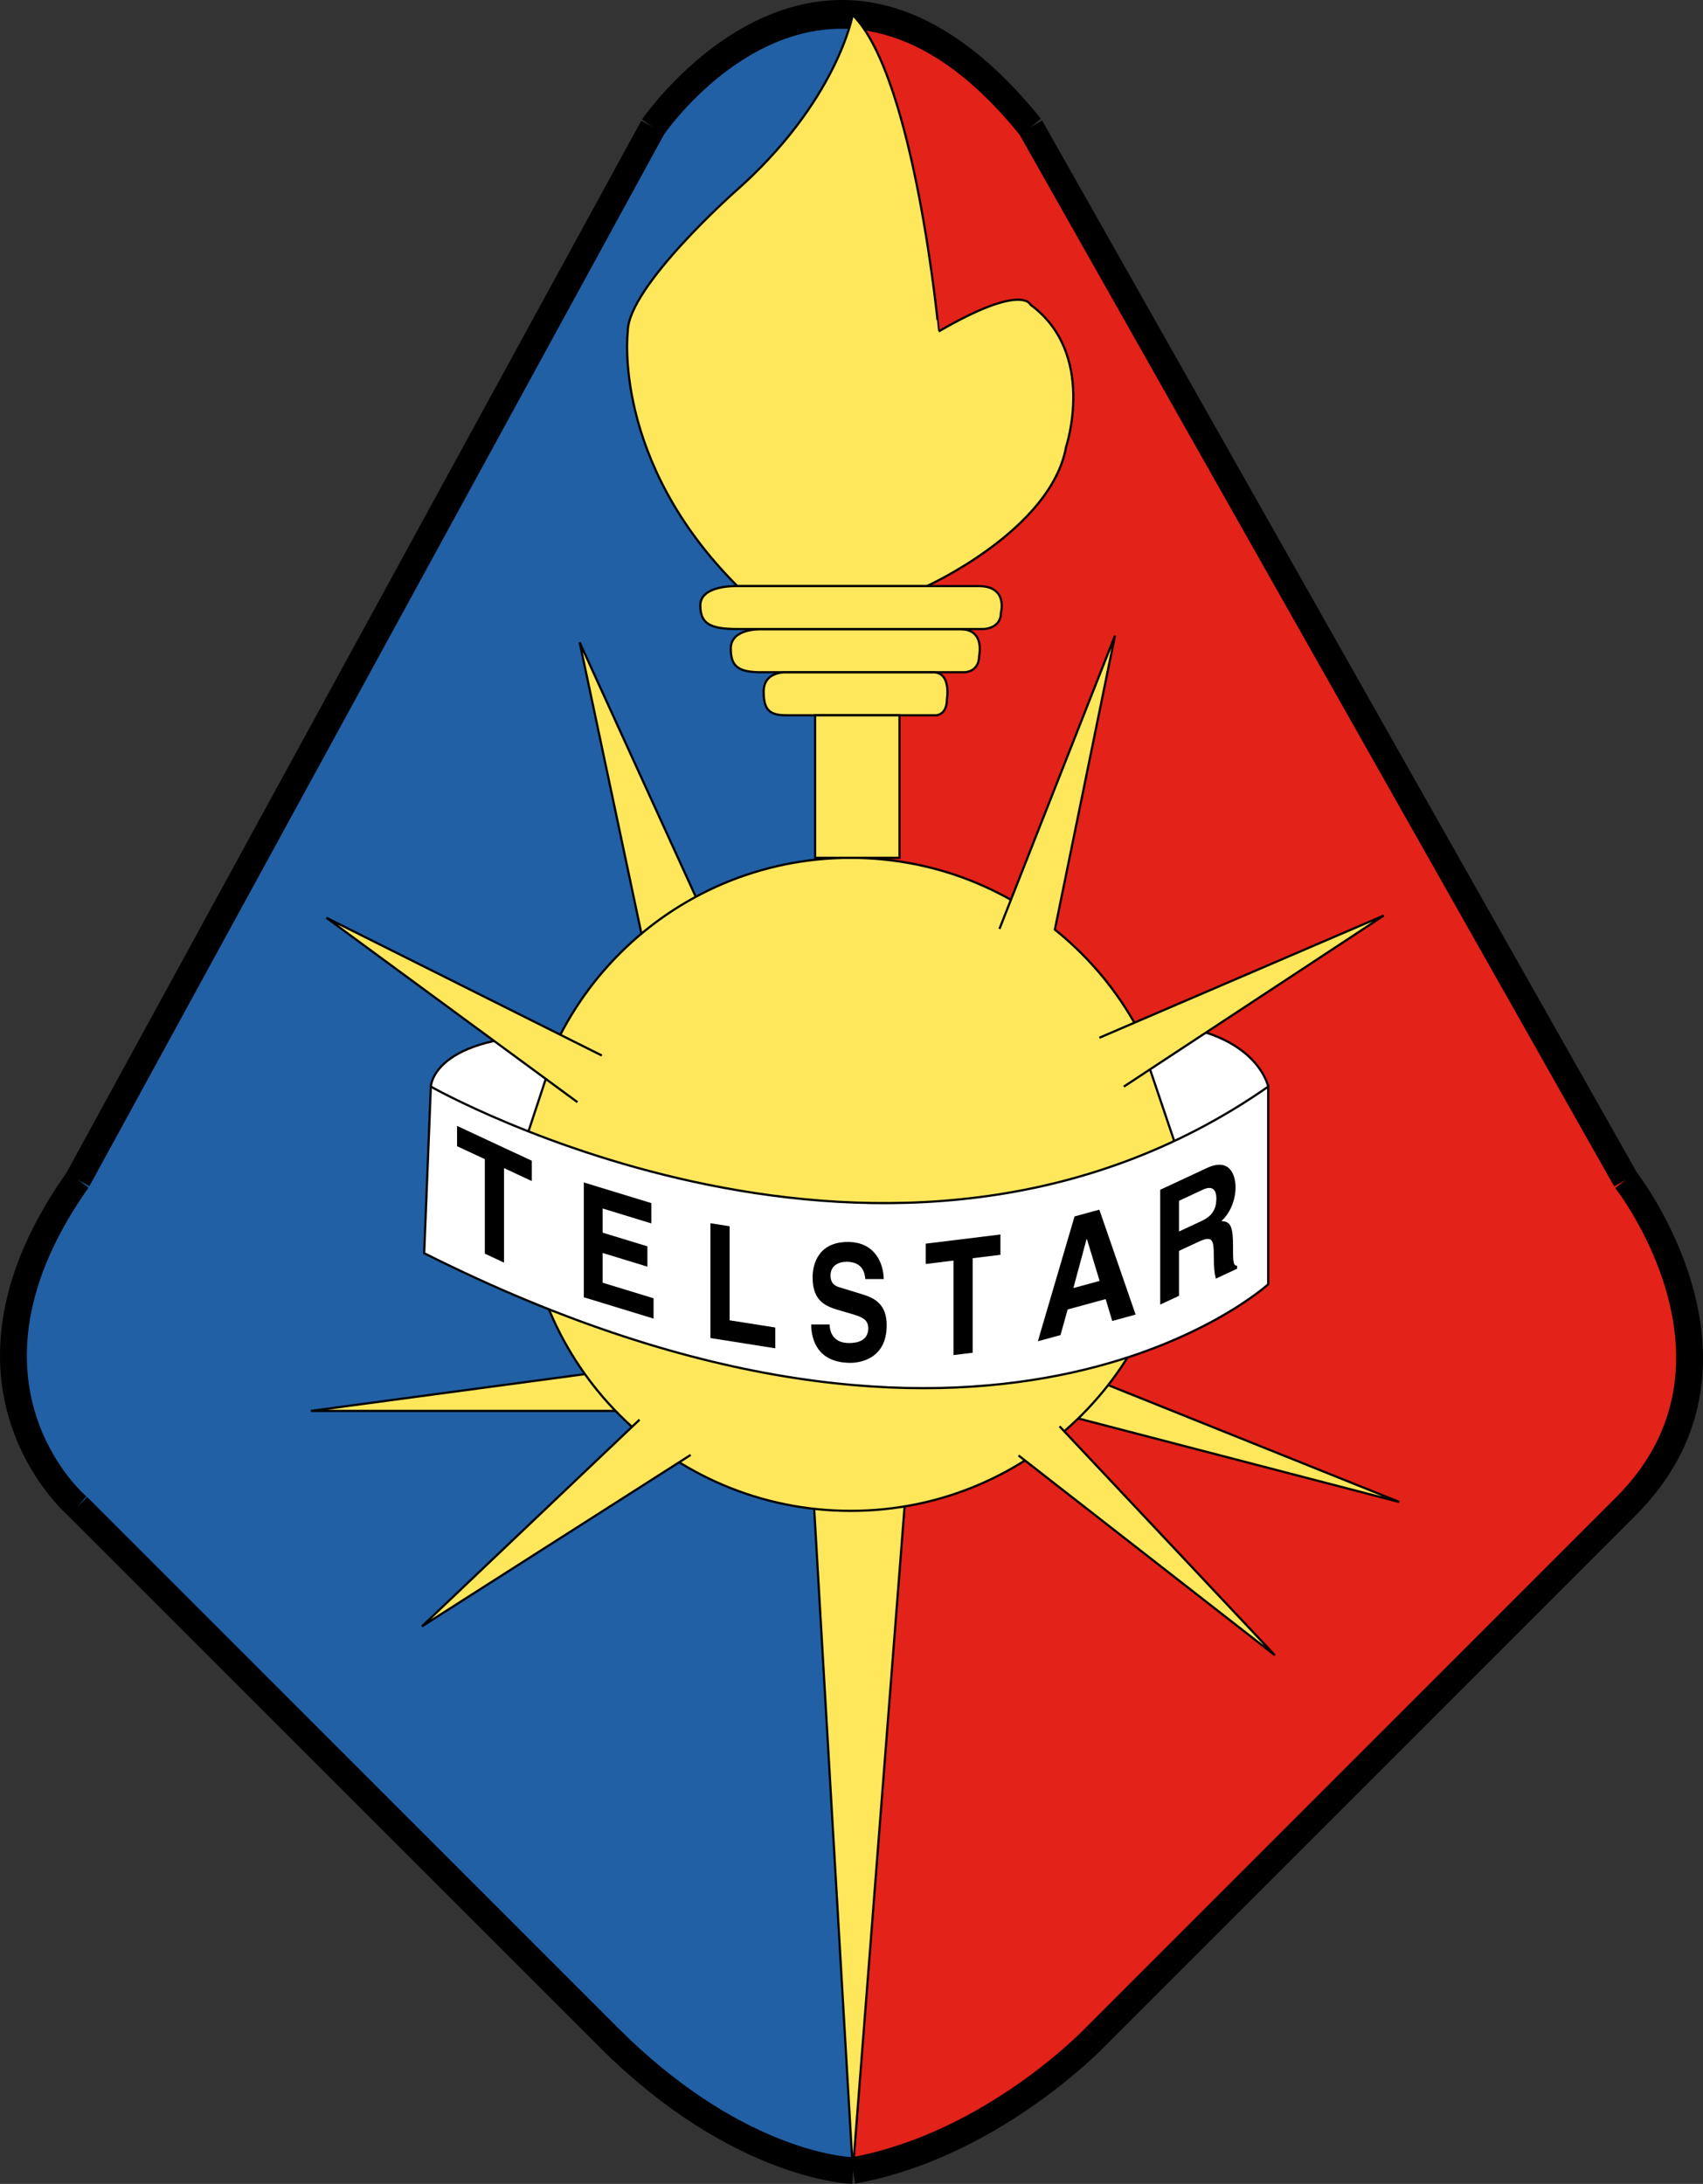 <?xml version="1.0" encoding="utf-8"?>
<!-- Generator: Adobe Illustrator 13.0.2, SVG Export Plug-In . SVG Version: 6.00 Build 14948)  -->
<!DOCTYPE svg PUBLIC "-//W3C//DTD SVG 1.0//EN" "http://www.w3.org/TR/2001/REC-SVG-20010904/DTD/svg10.dtd">
<svg version="1.0" id="Ebene_1" xmlns="http://www.w3.org/2000/svg" xmlns:xlink="http://www.w3.org/1999/xlink" x="0px" y="0px"
	 width="282.344px" height="362.061px" viewBox="0 0 282.344 362.061" enable-background="new 0 0 282.344 362.061"
	 xml:space="preserve">
<rect x="0" y="0" width="282.344" height="362.061" fill="#333333" stroke="none"/>
<path fill-rule="evenodd" clip-rule="evenodd" fill="#E32219" d="M141.396,359.85L139.302,2.407
	c9.336-0.089,20.152,4.529,31.555,18.658l98.689,174.546c0,0,23.752,30.383,0,54.133l-88.01,88.01
	C181.536,337.754,167.911,355.676,141.396,359.85L141.396,359.85z"/>
<path fill-rule="evenodd" clip-rule="evenodd" fill="#2160A5" d="M141.396,359.85c0,0-18.78-0.369-40.507-22.096l-88.011-88.01
	c0,0-23.937-20.254,0-54.133l95.376-174.546c0,0,13.609-19.892,33.142-18.597V359.85L141.396,359.85z"/>
<path d="M271.399,194.409c1.68,2.221,23.945,32.662-0.291,56.898l-88.01,88.01c-0.826,0.855-18.059,18.494-41.313,22.699
	l-0.389-2.166l-0.061,2.211c-0.057-0.002-19.655-0.391-42.009-22.744l-88.01-88.01l0.002-0.002
	c-1.826-1.627-24.341-22.771-0.298-56.885l95.3-174.408l1.934,1.053l-1.813-1.269c0.089-0.126,30.386-44.405,66.133-0.112
	l-1.719,1.381l1.924-1.079L271.399,194.409L271.399,194.409z M267.983,248.184c22.371-22.371-0.127-51.15-0.189-51.232l1.752-1.34
	l-1.924,1.08L169.024,22.31c-31.729-39.145-58.483-0.661-58.947,0.009L14.812,196.667l-1.933-1.055l1.804,1.27
	c-22.777,32.24-0.425,51.143-0.362,51.199l-1.441,1.664l1.563-1.561l88.012,88.01c19.905,19.906,36.92,21.338,38.825,21.439
	c22.211-4.135,38.613-21.355,38.66-21.406l1.598,1.527l-1.563-1.561L267.983,248.184L267.983,248.184z"/>
<path fill-rule="evenodd" clip-rule="evenodd" fill="#FFE75C" stroke="#000000" stroke-width="0.367" stroke-miterlimit="2.613" d="
	M141.368,2.467c0,0-2.549,14.424-19.611,29.4c0,0-17.676,15.712-17.676,23.076c0,0-2.701,21.357,18.167,42.225h31.421
	c0,0,20.623-9.33,23.08-23.076c0,0,5.154-15.465-5.893-23.567c0,0-1.289-3.682-15.223,4.419
	C155.634,54.943,151.696,12.795,141.368,2.467L141.368,2.467z"/>
<path fill-rule="evenodd" clip-rule="evenodd" fill="#FFE75C" stroke="#000000" stroke-width="0.367" stroke-miterlimit="2.613" d="
	M122.248,97.168c0,0-6.138-0.245-6.138,3.192c0,2.946,1.474,3.929,6.138,3.929s40.751,0,40.751,0s2.945-0.001,2.945-2.702
	c0,0,1.23-4.419-3.682-4.419H122.248L122.248,97.168z"/>
<path fill-rule="evenodd" clip-rule="evenodd" fill="#FFE75C" stroke="#000000" stroke-width="0.367" stroke-miterlimit="2.613" d="
	M126.227,104.331c0,0-5.069-0.243-5.069,3.193c0,2.945,1.215,3.928,5.069,3.928c3.853,0,33.671,0,33.671,0s2.434-0.001,2.434-2.702
	c0,0,1.018-4.419-3.039-4.419H126.227L126.227,104.331z"/>
<path fill-rule="evenodd" clip-rule="evenodd" fill="#FFE75C" stroke="#000000" stroke-width="0.367" stroke-miterlimit="2.613" d="
	M130.35,111.465c0,0-3.741-0.246-3.741,3.192c0,2.945,0.896,3.927,3.741,3.927c2.843,0,24.847,0,24.847,0s1.799-0.001,1.799-2.7
	c0,0,0.748-4.419-2.248-4.419H130.35L130.35,111.465z"/>
<polygon fill-rule="evenodd" clip-rule="evenodd" fill="#FFE75C" points="96.987,227.807 51.545,233.911 102.061,233.911 
	96.987,227.807 "/>
<polyline fill="none" stroke="#000000" stroke-width="0.367" stroke-miterlimit="2.613" points="96.987,227.807 51.545,233.911 
	102.061,233.911 "/>
<polygon fill-rule="evenodd" clip-rule="evenodd" fill="#FFE75C" points="106.346,154.79 96.103,106.498 115.357,148.682 
	106.346,154.79 "/>
<polyline fill="none" stroke="#000000" stroke-width="0.367" stroke-miterlimit="2.613" points="106.346,154.79 96.103,106.498 
	115.357,148.682 "/>
<polygon fill-rule="evenodd" clip-rule="evenodd" fill="#FFE75C" points="178.759,235.159 231.985,249.008 183.71,229.625 
	178.759,235.159 "/>
<polyline fill="none" stroke="#000000" stroke-width="0.367" stroke-miterlimit="2.613" points="178.759,235.159 231.985,249.008 
	183.71,229.625 "/>
<polygon fill-rule="evenodd" clip-rule="evenodd" fill="#FFE75C" points="134.768,246.43 141.396,359.85 150.235,246.43 
	134.768,246.43 "/>
<polyline fill="none" stroke="#000000" stroke-width="0.367" stroke-miterlimit="2.613" points="134.768,246.43 141.396,359.85 
	150.235,246.43 "/>
<path fill-rule="evenodd" clip-rule="evenodd" fill="#FFE75C" stroke="#000000" stroke-width="0.367" stroke-miterlimit="2.613" d="
	M195.161,196.35c0,29.896-24.234,54.131-54.133,54.131c-29.896,0-54.132-24.234-54.132-54.131c0-29.897,24.236-54.132,54.132-54.132
	C170.927,142.218,195.161,166.453,195.161,196.35L195.161,196.35z"/>
<polygon fill-rule="evenodd" clip-rule="evenodd" fill="#FFE75C" points="168.866,241.299 211.364,274.417 175.667,236.465 
	168.866,241.299 "/>
<polyline fill="none" stroke="#000000" stroke-width="0.367" stroke-miterlimit="2.613" points="168.866,241.299 211.364,274.417 
	175.667,236.465 "/>
<polygon fill-rule="evenodd" clip-rule="evenodd" fill="#FFE75C" points="106.028,235.366 69.957,269.629 114.505,241.209 
	106.028,235.366 "/>
<polyline fill="none" stroke="#000000" stroke-width="0.367" stroke-miterlimit="2.613" points="106.028,235.366 69.957,269.629 
	114.505,241.209 "/>
<polygon fill-rule="evenodd" clip-rule="evenodd" fill="#FFE75C" stroke="#000000" stroke-width="0.367" stroke-miterlimit="2.613" points="
	135.137,118.584 135.137,142.218 149.13,142.218 149.13,118.584 135.137,118.584 "/>
<path fill-rule="evenodd" clip-rule="evenodd" fill="#FFFFFF" stroke="#000000" stroke-width="0.367" stroke-miterlimit="2.613" d="
	M71.43,180.147c0,0,0.23-8.597,21.474-8.597l-5.289,16.02C87.614,187.571,76.401,185.12,71.43,180.147L71.43,180.147z"/>
<polygon fill-rule="evenodd" clip-rule="evenodd" fill="#FFE75C" points="165.7,154.001 184.851,105.394 174.886,154.122 
	165.7,154.001 "/>
<polyline fill="none" stroke="#000000" stroke-width="0.367" stroke-miterlimit="2.613" points="165.7,154.001 184.851,105.394 
	174.886,154.122 "/>
<polygon fill-rule="evenodd" clip-rule="evenodd" fill="#FFE75C" points="99.784,174.992 54.123,152.16 95.734,182.725 
	99.784,174.992 "/>
<polyline fill="none" stroke="#000000" stroke-width="0.367" stroke-miterlimit="2.613" points="99.784,174.992 54.123,152.16 
	95.734,182.725 "/>
<path fill-rule="evenodd" clip-rule="evenodd" fill="#FFFFFF" stroke="#000000" stroke-width="0.367" stroke-miterlimit="2.613" d="
	M210.259,180.147c0,0-2.053-10.589-22.201-10.589l6.617,19.606C194.675,189.165,210.259,181.987,210.259,180.147L210.259,180.147z"
	/>
<polygon fill-rule="evenodd" clip-rule="evenodd" fill="#FFE75C" points="182.272,172.045 229.407,151.792 186.323,180.147 
	182.272,172.045 "/>
<polyline fill="none" stroke="#000000" stroke-width="0.367" stroke-miterlimit="2.613" points="182.272,172.045 229.407,151.792 
	186.323,180.147 "/>
<path fill-rule="evenodd" clip-rule="evenodd" fill="#FFFFFF" stroke="#000000" stroke-width="0.367" stroke-miterlimit="2.613" d="
	M71.43,180.147c0,0,76.597,43.453,138.829,0v32.773c0,0-46.031,41.98-139.934-5.154L71.43,180.147L71.43,180.147z"/>
<path fill-rule="evenodd" clip-rule="evenodd" d="M137.546,219.583c0.02,1.061,0.444,3.076,3.224,3.076
	c1.507,0,3.181-0.453,3.181-2.467c0-1.486-1.146-1.883-2.756-2.361l-1.635-0.477c-2.46-0.715-4.837-1.404-4.837-5.594
	c0-2.121,0.913-5.859,5.856-5.859c4.664,0,5.916,3.816,5.938,6.15h-3.055c-0.086-0.85-0.339-2.865-3.117-2.865
	c-1.21,0-2.651,0.559-2.651,2.283c0,1.484,0.977,1.803,1.611,1.986l3.713,1.139c2.077,0.639,3.987,1.701,3.987,5.119
	c0,5.727-4.666,6.23-6.003,6.23c-5.558,0-6.511-4.004-6.511-6.361H137.546L137.546,219.583z"/>
<polygon fill-rule="evenodd" clip-rule="evenodd" points="83.563,209.325 80.381,207.84 80.381,192.17 75.778,190.024 
	75.778,186.657 88.165,192.434 88.165,195.801 83.563,193.655 83.563,209.325 "/>
<polygon fill-rule="evenodd" clip-rule="evenodd" points="107.993,202.825 99.912,200.354 99.912,204.358 107.335,206.627 
	107.335,209.995 99.912,207.725 99.912,212.657 108.353,215.237 108.353,218.606 96.794,215.071 96.794,196.034 107.993,199.459 
	107.993,202.825 "/>
<polygon fill-rule="evenodd" clip-rule="evenodd" points="120.966,218.887 128.537,220.084 128.537,223.532 117.784,221.831 
	117.784,202.793 120.966,203.297 120.966,218.887 "/>
<polygon fill-rule="evenodd" clip-rule="evenodd" points="161.261,224.264 158.079,224.655 158.079,208.987 153.476,209.551 
	153.476,206.182 165.864,204.663 165.864,208.03 161.261,208.596 161.261,224.264 "/>
<path fill-rule="evenodd" clip-rule="evenodd" d="M180.146,205.418l0.049-0.012l2.113,6.951l-4.35,1.186L180.146,205.418
	L180.146,205.418z M177.009,217.092l6.299-1.719l1.09,3.625l3.877-1.057l-6.014-17.396l-4.111,1.123l-6.082,20.695l3.756-1.023
	L177.009,217.092L177.009,217.092z"/>
<path fill-rule="evenodd" clip-rule="evenodd" d="M195.468,204.168v-5.09l3.969-1.85c1.865-0.869,2.227,0.447,2.227,1.455
	c0,1.883-0.807,2.975-2.461,3.746L195.468,204.168L195.468,204.168z M192.353,216.284l3.115-1.455v-7.449l3.289-1.533
	c2.354-1.1,2.482-0.15,2.482,2.447c0,1.965,0.125,2.883,0.338,3.686l3.52-1.643v-0.502c-0.676-0.002-0.676-0.691-0.676-3.475
	c0-3.553-0.68-3.82-1.93-3.926c1.504-1.338,2.354-3.537,2.354-5.631c0-1.645-0.742-5.037-4.793-3.146l-7.699,3.592V216.284
	L192.353,216.284z"/>
</svg>
